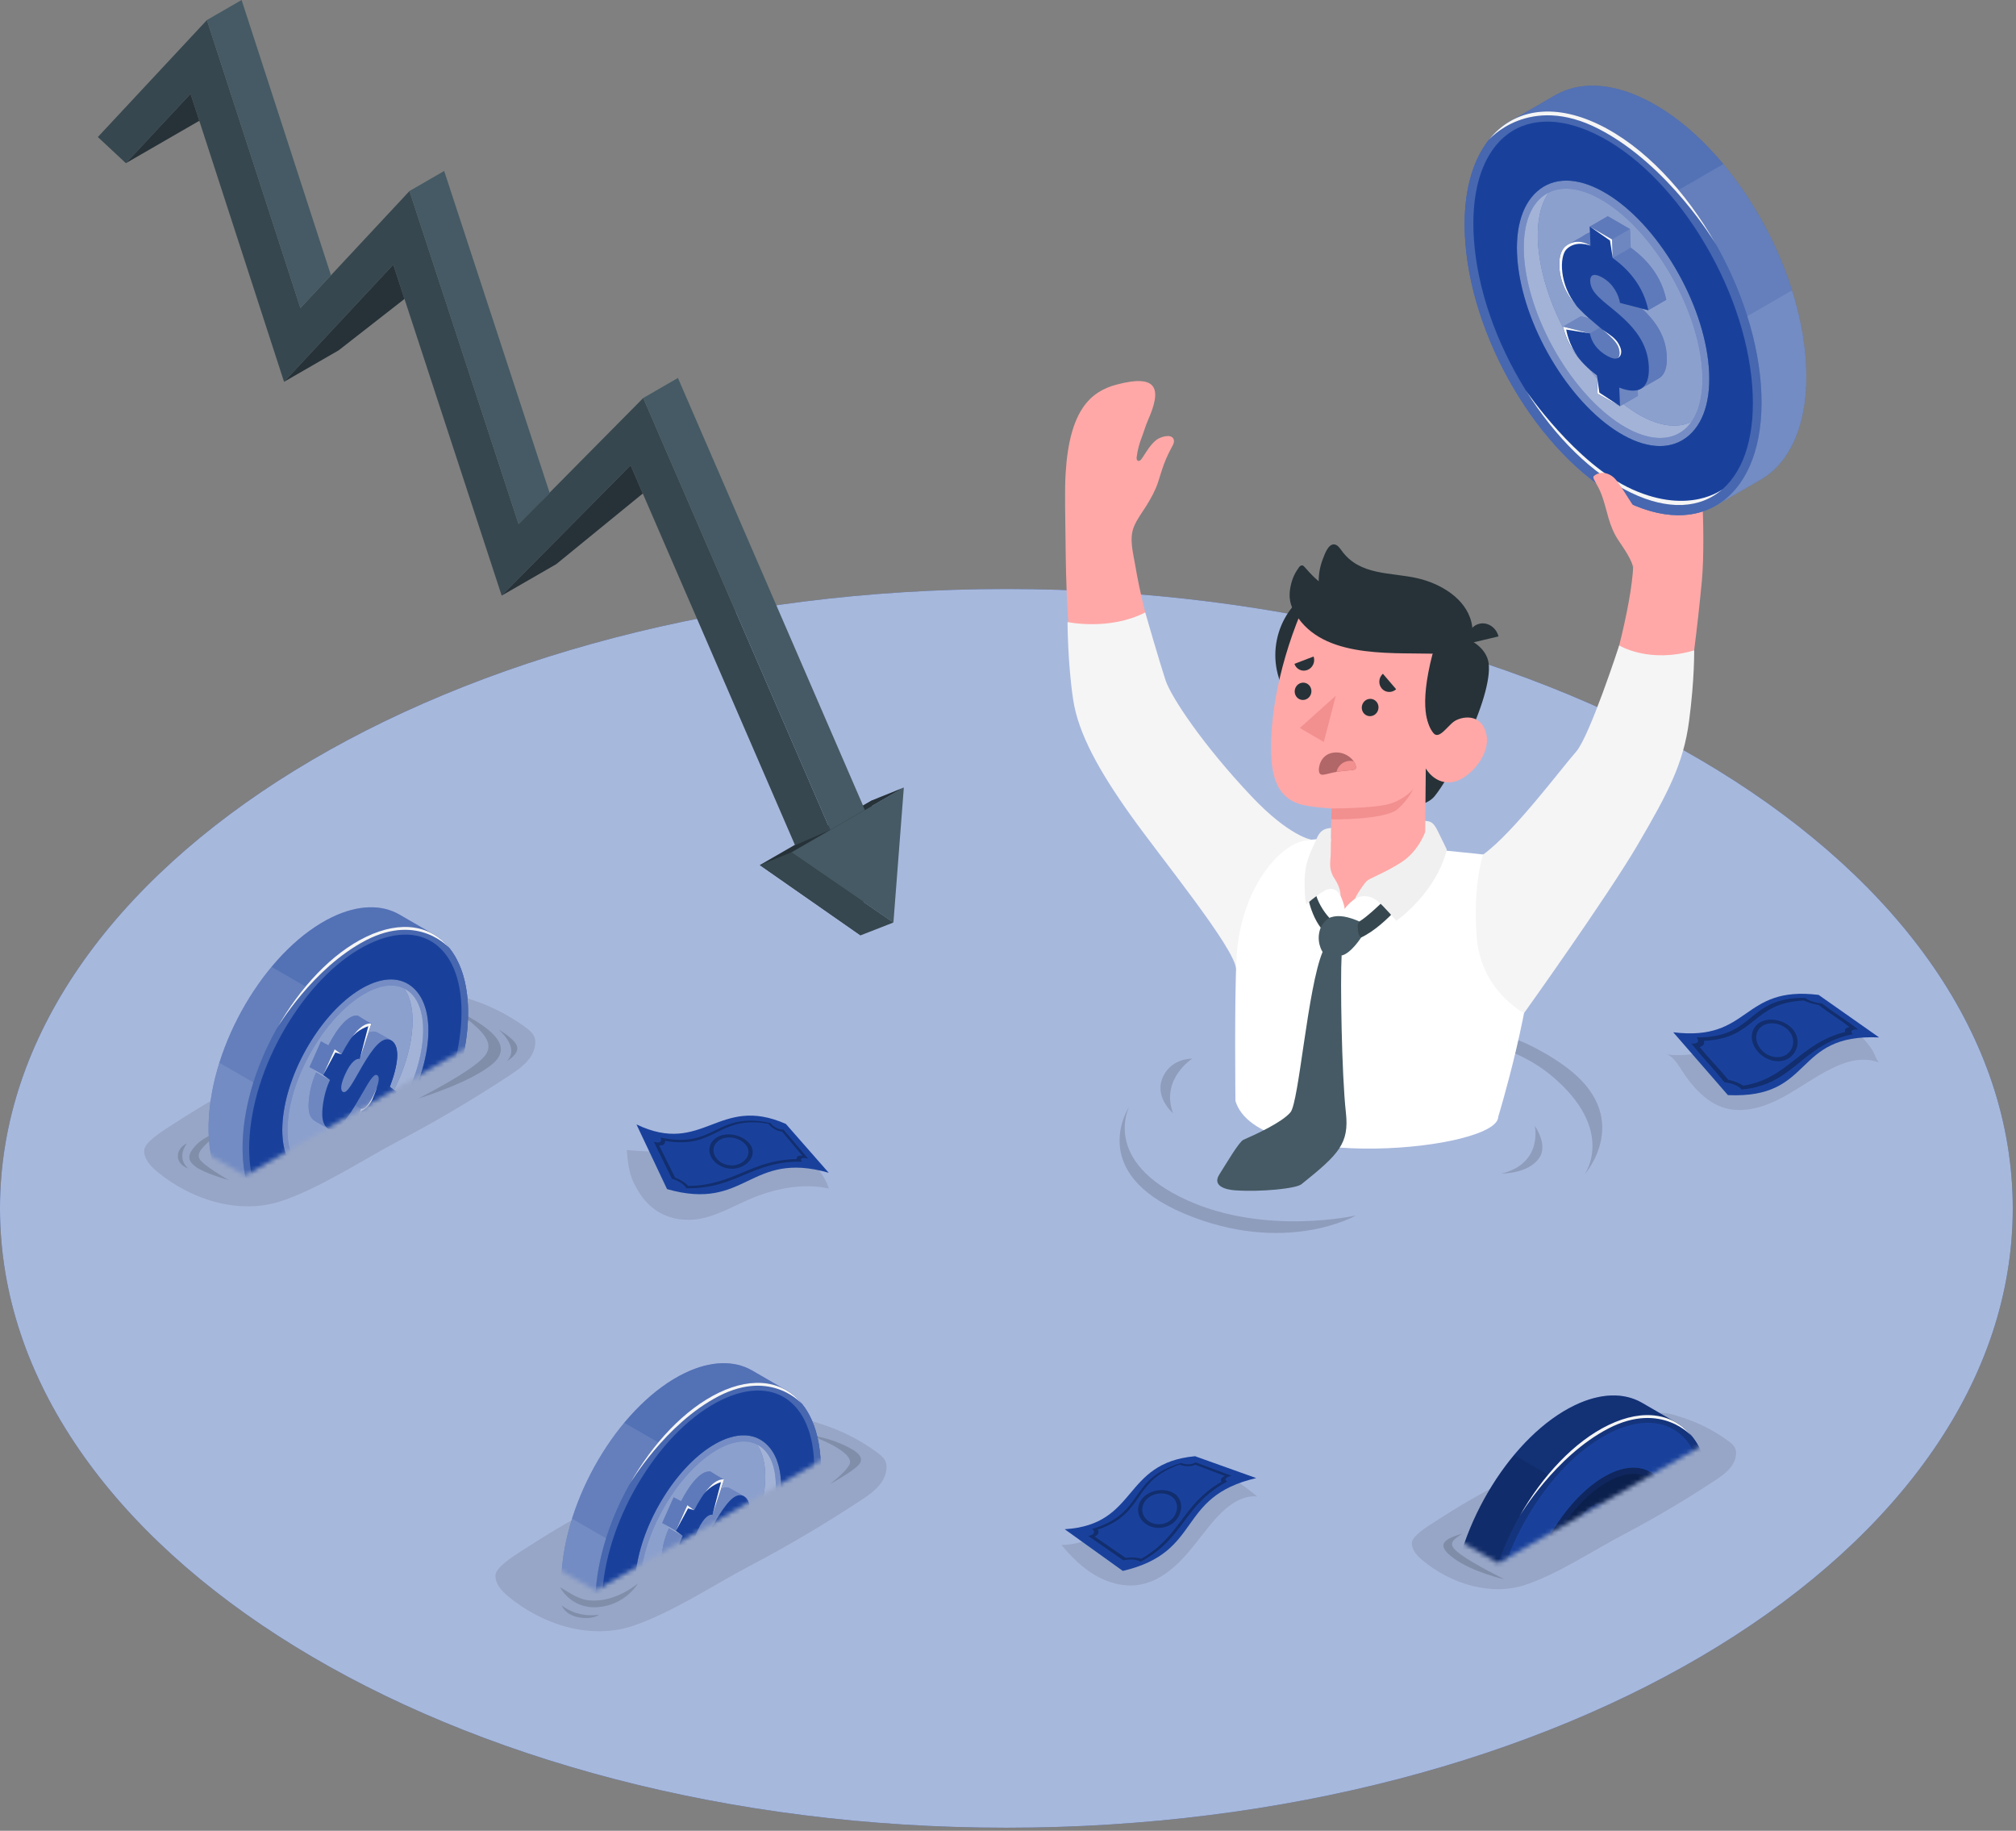 <svg xmlns="http://www.w3.org/2000/svg" width="456" height="414" viewBox="0 0 456 414" fill="none"><rect x="0" y="0" width="456" height="414" fill="#808080" stroke="none"/><path d="M227.633 413.305C353.351 413.305 455.266 350.601 455.266 273.25C455.266 195.9 353.351 133.195 227.633 133.195C101.915 133.195 0 195.9 0 273.25C0 350.601 101.915 413.305 227.633 413.305Z" fill="#19419C"></path><path opacity="0.7" d="M227.633 413.305C353.351 413.305 455.266 350.601 455.266 273.25C455.266 195.9 353.351 133.195 227.633 133.195C101.915 133.195 0 195.9 0 273.25C0 350.601 101.915 413.305 227.633 413.305Z" fill="#E4EBFA"></path><path d="M171.867 195.62L197.315 180.945L194.65 211.511L171.867 195.62Z" fill="#263238"></path><path d="M187.793 187.68L145.496 90.001L117.299 118.49L92.625 43.196L67.953 69.651L46.804 4.531L22.131 30.986L28.477 36.904L43.101 21.224L64.25 86.342L88.953 59.855L113.475 134.688L142.634 105.228L179.83 191.128L187.793 187.68Z" fill="#37474F"></path><path d="M46.804 4.528L54.648 0L74.861 62.24L67.953 69.648L46.804 4.528Z" fill="#455A64"></path><path d="M100.469 38.664L92.625 43.193L117.299 118.487L124.348 111.534L100.469 38.664Z" fill="#455A64"></path><path d="M153.34 85.469L145.496 89.998L187.793 187.677L195.637 183.149L153.34 85.469Z" fill="#455A64"></path><path d="M28.477 36.899L45.081 27.313L43.101 21.219L28.477 36.899Z" fill="#263238"></path><path d="M64.25 86.339L76.597 79.222L91.491 67.597L88.953 59.852L64.25 86.339Z" fill="#263238"></path><path d="M113.475 134.687L125.822 127.571L145.392 111.598L142.634 105.227L113.475 134.687Z" fill="#263238"></path><path d="M178.991 192.754L204.439 178.078L202.085 208.615L178.991 192.754Z" fill="#455A64"></path><path d="M194.65 211.511L202.085 208.611L178.991 192.75L171.867 195.62L194.65 211.511Z" fill="#37474F"></path><path d="M197.315 180.949L204.439 178.078L195.637 183.152L195.209 182.163L197.315 180.949Z" fill="#263238"></path><path opacity="0.15" d="M126.672 358.92C129.213 360.373 130.999 361.799 133.688 361.933C137.232 362.111 140.979 360.679 144.298 358.07C144.298 358.07 141.469 363.025 135.05 363.436C129.127 363.815 126.672 358.92 126.672 358.92Z" fill="black"></path><path opacity="0.15" d="M127.065 363.023C128.639 364.371 131.894 365.718 135.484 365.125C135.484 365.125 134.2 366.288 131.037 365.755C127.734 365.198 127.065 363.023 127.065 363.023Z" fill="black"></path><path opacity="0.15" d="M183.174 324.555C189.162 326.732 192.936 329.287 192.194 331.05C191.452 332.813 187.731 335.596 187.731 335.596C187.731 335.596 192.844 332.813 194.236 331.235C195.628 329.658 194.148 328.173 190.249 326.503C186.348 324.834 183.174 324.555 183.174 324.555Z" fill="black"></path><path opacity="0.1" d="M143.215 367.647C152.031 364.665 161.569 358.315 169.747 354.024C178.386 349.49 186.785 344.501 194.931 339.132C197.329 337.551 199.876 335.626 200.427 332.807C200.866 330.56 200.017 329.615 198.179 328.282C194.488 325.605 190.372 323.516 186.035 322.109C183.992 321.446 182.039 320.722 179.891 320.822C177.461 320.935 175.047 321.27 172.641 321.616C169.67 322.043 166.651 323.608 163.957 324.893C161.019 326.294 158.166 327.863 155.315 329.432C149.06 332.876 142.805 336.32 136.549 339.764C129.744 343.51 126.039 345.487 117.983 350.702C116.398 351.728 112.132 354.342 112.068 356.228C112.003 358.137 113.446 359.744 114.915 360.966C122.732 367.469 133.663 370.878 143.215 367.647Z" fill="black"></path><mask id="mask0_393_2880" style="mask-type:luminance" maskUnits="userSpaceOnUse" x="122" y="303" width="69" height="57"><path d="M122.36 352.569L134.703 359.695L190.246 327.627C190.246 318.968 177.081 297.091 154.748 305.985C132.415 314.879 123.865 341.748 122.36 352.569Z" fill="white"></path></mask><g mask="url(#mask0_393_2880)"><path d="M170.078 309.882C166.086 307.611 160.829 307.638 154.902 310.489C140.88 317.234 128.419 337.225 127.068 355.141C126.303 365.282 129.265 372.58 134.521 375.783C135.869 376.605 141.087 379.564 142.332 380.304C146.348 382.69 151.68 382.709 157.704 379.811C171.726 373.066 184.188 353.075 185.538 335.159C186.315 324.859 183.248 317.493 177.837 314.37C176.555 313.629 171.403 310.635 170.078 309.882Z" fill="#19419C"></path><path opacity="0.25" d="M170.078 309.882C166.086 307.611 160.829 307.638 154.902 310.489C140.88 317.234 128.419 337.225 127.068 355.141C126.303 365.282 129.265 372.58 134.521 375.783C135.869 376.605 141.087 379.564 142.332 380.304C146.348 382.69 151.68 382.709 157.704 379.811C171.726 373.066 184.188 353.075 185.538 335.159C186.315 324.859 183.248 317.493 177.837 314.37C176.555 313.629 171.403 310.635 170.078 309.882Z" fill="white"></path><path opacity="0.1" d="M183.442 346.117L141.21 321.734C133.543 330.93 127.948 343.476 127.069 355.144C126.304 365.285 129.266 372.583 134.522 375.786C135.87 376.608 141.088 379.567 142.333 380.307C146.349 382.693 151.681 382.712 157.705 379.814C168.903 374.428 179.098 360.595 183.442 346.117Z" fill="white"></path><path opacity="0.1" d="M129.405 343.422C128.176 347.323 127.359 351.281 127.068 355.143C126.303 365.284 129.265 372.582 134.521 375.785C135.869 376.607 141.087 379.566 142.332 380.306C146.348 382.692 151.68 382.711 157.704 379.813C162.795 377.364 167.677 373.165 171.898 367.956L129.405 343.422Z" fill="white"></path><path d="M162.597 314.935C148.575 321.68 136.114 341.671 134.763 359.587C133.412 377.503 143.684 386.559 157.706 379.814C171.728 373.069 184.189 353.078 185.54 335.162C186.89 317.246 176.618 308.19 162.597 314.935Z" fill="#19419C"></path><path opacity="0.2" d="M162.597 314.935C148.575 321.68 136.114 341.671 134.763 359.587C133.412 377.503 143.684 386.559 157.706 379.814C171.728 373.069 184.189 353.078 185.54 335.162C186.89 317.246 176.618 308.19 162.597 314.935Z" fill="white"></path><path d="M176.488 339.244C175.832 344.718 173.597 350.744 170.184 356.219C166.774 361.689 162.573 365.99 158.362 368.321C153.9 370.793 149.895 370.788 147.091 368.317C144.287 365.845 143.124 361.293 143.816 355.497C144.463 350.024 146.702 343.993 150.112 338.523C153.525 333.048 157.723 328.752 161.941 326.419C166.4 323.953 170.4 323.953 173.204 326.425C176.009 328.898 177.176 333.454 176.488 339.244Z" fill="#19419C"></path><path opacity="0.4" d="M176.488 339.244C175.832 344.718 173.597 350.744 170.184 356.219C166.774 361.689 162.573 365.99 158.362 368.321C153.9 370.793 149.895 370.788 147.091 368.317C144.287 365.845 143.124 361.293 143.816 355.497C144.463 350.024 146.702 343.993 150.112 338.523C153.525 333.048 157.723 328.752 161.941 326.419C166.4 323.953 170.4 323.953 173.204 326.425C176.009 328.898 177.176 333.454 176.488 339.244Z" fill="white"></path><path d="M178.975 317.17C175.099 313.752 169.502 313.535 163.226 316.55C156.684 319.704 150.259 325.952 145.15 334.149C140.041 342.346 136.886 351.466 136.25 359.827C135.644 367.852 137.45 374.15 141.327 377.568C145.21 380.991 150.796 381.21 157.076 378.187C163.624 375.039 170.045 368.797 175.154 360.601C180.263 352.405 183.423 343.278 184.052 334.911C184.653 326.892 182.857 320.593 178.975 317.17ZM173.205 326.426C176.009 328.898 177.176 333.454 176.488 339.244C175.832 344.718 173.597 350.744 170.184 356.219C166.774 361.689 162.573 365.99 158.362 368.321C153.9 370.793 149.895 370.788 147.091 368.317C144.287 365.845 143.124 361.293 143.816 355.497C144.463 350.024 146.702 343.993 150.112 338.523C153.525 333.048 157.723 328.752 161.941 326.419C166.401 323.954 170.401 323.954 173.205 326.426Z" fill="#19419C"></path><path opacity="0.2" d="M170.567 353.065C176.79 341.667 177.171 329.88 171.417 326.739C165.664 323.598 155.955 330.292 149.732 341.69C143.509 353.088 143.128 364.875 148.881 368.016C154.635 371.157 164.344 364.463 170.567 353.065Z" fill="white"></path><path d="M170.567 353.065C176.79 341.667 177.171 329.88 171.417 326.739C165.664 323.598 155.955 330.292 149.732 341.69C143.509 353.088 143.128 364.875 148.881 368.016C154.635 371.157 164.344 364.463 170.567 353.065Z" fill="#19419C"></path><path opacity="0.6" d="M170.567 353.065C176.79 341.667 177.171 329.88 171.417 326.739C165.664 323.598 155.955 330.292 149.732 341.69C143.509 353.088 143.128 364.875 148.881 368.016C154.635 371.157 164.344 364.463 170.567 353.065Z" fill="white"></path><path d="M172.915 336.873C171.623 347.751 163.785 360.325 155.409 364.957C151.945 366.872 148.935 367.126 146.683 366C145.123 363.765 144.451 360.265 144.986 355.767C146.278 344.889 154.116 332.315 162.492 327.683C165.956 325.767 168.967 325.514 171.218 326.639C172.778 328.874 173.449 332.374 172.915 336.873Z" fill="#19419C"></path><path opacity="0.5" d="M172.915 336.873C171.623 347.751 163.785 360.325 155.409 364.957C151.945 366.872 148.935 367.126 146.683 366C145.123 363.765 144.451 360.265 144.986 355.767C146.278 344.889 154.116 332.315 162.492 327.683C165.956 325.767 168.967 325.514 171.218 326.639C172.778 328.874 173.449 332.374 172.915 336.873Z" fill="white"></path><path d="M168.423 338.473C167.764 337.992 166.129 337.162 165.337 336.691C164.569 336.234 163.855 336.239 163.077 336.71L163.79 334.54C163.407 334.492 160.704 332.758 160.704 332.758C160.321 332.71 159.929 332.772 159.545 332.902C158.842 333.156 158.132 333.697 157.434 334.435C156.194 335.745 155.113 337.435 154.053 339.482L152.379 338.585L149.785 344.4L150.132 344.659L151.33 345.543C151.33 345.543 149.885 348.269 149.605 352.351C149.593 352.524 149.588 352.677 149.583 352.829C149.522 354.51 149.877 355.766 150.744 356.391C150.743 356.407 150.743 356.407 150.743 356.407C151.395 356.874 153.41 357.912 153.83 358.173C153.829 358.189 153.829 358.189 153.829 358.189C154.658 358.783 155.561 358.543 156.481 357.809L155.88 359.657L158.966 361.439C160.85 361.37 163.027 359.098 165.325 354.736L166.877 355.858L169.496 349.99L167.944 348.868C168.915 346.311 169.494 344.052 169.605 342.281L169.608 342.234C169.709 340.443 169.341 339.14 168.423 338.473Z" fill="#19419C"></path><path d="M153.218 346.442L154.416 347.326C154.416 347.326 152.971 350.052 152.691 354.134C152.679 354.308 152.674 354.46 152.669 354.612C152.608 356.293 152.963 357.549 153.83 358.174C153.829 358.19 153.829 358.19 153.829 358.19C154.753 358.852 155.77 358.483 156.798 357.542C156.885 357.462 156.979 357.361 157.066 357.282L157.095 357.255C157.189 357.155 157.283 357.054 157.377 356.953C157.459 356.863 157.542 356.773 157.626 356.667C157.662 356.619 157.697 356.588 157.727 356.545C157.792 356.471 157.857 356.397 157.917 356.312C158.453 355.645 158.98 354.867 159.492 354.073C159.742 353.682 159.993 353.275 160.24 352.857C160.597 352.265 160.948 351.662 161.282 351.091C161.418 350.848 161.548 350.626 161.678 350.404C162.619 348.761 163.321 347.572 163.869 346.893C164.215 346.459 164.504 346.209 164.758 346.169C164.896 346.146 165.024 346.177 165.144 346.259C165.611 346.6 165.607 347.771 164.519 350.214C163.36 352.81 162.279 353.962 161.444 353.824L158.966 361.439C160.85 361.37 163.027 359.098 165.325 354.736L166.877 355.858L169.496 349.99L167.944 348.868C168.915 346.311 169.495 344.052 169.605 342.281L169.608 342.234C169.709 340.442 169.341 339.139 168.422 338.472C166.383 336.983 164.042 340.233 161.848 343.939C159.808 347.401 158.27 350.684 157.278 349.965C156.661 349.51 156.96 348.01 157.816 346.09C159.181 343.024 160.484 342.379 161.159 342.545L163.789 334.54C163.406 334.492 163.015 334.554 162.63 334.684C161.928 334.938 161.217 335.479 160.519 336.217C159.279 337.527 158.075 339.457 157.015 341.504L155.464 340.367L152.87 346.182L153.218 346.442Z" fill="#19419C"></path><path d="M152.871 346.182L155.631 341.096L157.015 341.504L155.465 340.367L152.871 346.182Z" fill="#F5F5F5"></path><path d="M163.077 335.162L161.16 342.544L163.79 334.54C163.407 334.492 163.016 334.554 162.631 334.684C161.929 334.938 161.219 335.479 160.52 336.217C160.052 336.712 159.588 337.295 159.136 337.94C159.158 337.912 159.178 337.889 159.202 337.857C160.752 335.802 163.077 335.162 163.077 335.162Z" fill="#F5F5F5"></path><path d="M161.443 353.822L158.965 361.436L161.594 354.317C161.594 354.317 163.125 353.697 164.045 351.577C164.895 349.618 165.024 348.953 165.024 348.953L165.014 348.963C164.881 349.339 164.724 349.745 164.517 350.211C163.359 352.808 162.278 353.96 161.443 353.822Z" fill="#F5F5F5"></path><path d="M165.324 354.738L166.788 355.507L169.495 349.992L166.876 355.859L165.324 354.738Z" fill="#F5F5F5"></path><path opacity="0.3" d="M152.668 354.611C152.673 354.459 152.678 354.306 152.69 354.133C152.97 350.051 154.415 347.325 154.415 347.325L153.217 346.441L152.87 346.182L155.464 340.367L157.014 341.504C158.074 339.457 159.278 337.527 160.518 336.217C161.217 335.479 161.927 334.938 162.629 334.684C163.014 334.554 163.405 334.491 163.788 334.54C163.405 334.492 160.702 332.758 160.702 332.758C160.319 332.71 159.927 332.772 159.543 332.902C158.84 333.156 158.13 333.697 157.432 334.435C156.192 335.745 155.111 337.435 154.051 339.482L152.377 338.585L149.783 344.4L150.13 344.659L151.328 345.543C151.328 345.543 149.883 348.269 149.603 352.351C149.591 352.524 149.586 352.677 149.581 352.829C149.52 354.51 149.875 355.766 150.742 356.391C150.741 356.407 150.741 356.407 150.741 356.407C151.393 356.874 153.408 357.912 153.828 358.173C152.962 357.547 152.608 356.291 152.668 354.611Z" fill="white"></path><path opacity="0.3" d="M164.518 350.217C165.606 347.774 165.61 346.603 165.143 346.262C165.024 346.179 164.895 346.149 164.757 346.172C164.504 346.212 164.214 346.462 163.868 346.896C163.32 347.574 162.618 348.763 161.677 350.407C161.547 350.629 161.418 350.851 161.281 351.094C160.948 351.665 160.596 352.267 160.239 352.86C159.993 353.277 159.741 353.685 159.491 354.076C158.979 354.869 158.452 355.647 157.916 356.315C157.856 356.4 157.791 356.474 157.726 356.548C157.696 356.591 157.661 356.622 157.625 356.67C157.542 356.776 157.459 356.866 157.377 356.956C157.283 357.057 157.189 357.158 157.095 357.258L157.066 357.285C156.979 357.365 156.885 357.466 156.798 357.545C156.692 357.642 156.586 357.729 156.48 357.813L155.879 359.661L158.965 361.443L161.443 353.828C162.278 353.965 163.359 352.813 164.518 350.217Z" fill="white"></path><path opacity="0.3" d="M157.818 346.09C156.962 348.011 156.663 349.51 157.28 349.965C158.271 350.684 159.809 347.401 161.85 343.939C164.043 340.233 166.385 336.983 168.424 338.472C167.765 337.991 166.13 337.161 165.338 336.69C164.57 336.233 163.856 336.238 163.078 336.709L161.161 342.544C160.485 342.379 159.183 343.024 157.818 346.09Z" fill="white"></path><path opacity="0.1" d="M157.818 346.09C156.962 348.011 156.663 349.51 157.28 349.965C158.271 350.684 159.809 347.401 161.85 343.939C164.043 340.233 166.385 336.983 168.424 338.472C167.765 337.991 166.13 337.161 165.338 336.69C164.57 336.233 163.856 336.238 163.078 336.709L161.161 342.544C160.485 342.379 159.183 343.024 157.818 346.09Z" fill="white"></path><path opacity="0.4" d="M149.785 344.398L152.871 346.18L154.415 347.323L151.33 345.541L149.785 344.398Z" fill="white"></path><path opacity="0.1" d="M152.69 354.136C152.97 350.054 154.415 347.328 154.415 347.328L151.329 345.547C151.329 345.547 149.884 348.273 149.604 352.355C149.592 352.528 149.587 352.681 149.582 352.833C149.521 354.514 149.876 355.77 150.743 356.395C150.742 356.411 150.742 356.411 150.742 356.411C151.394 356.878 153.409 357.916 153.829 358.177C152.962 357.552 152.607 356.296 152.668 354.615C152.673 354.462 152.678 354.31 152.69 354.136Z" fill="white"></path><path opacity="0.1" d="M159.492 354.068C158.98 354.861 158.453 355.639 157.917 356.307C157.857 356.392 157.792 356.466 157.727 356.54C157.697 356.583 157.662 356.613 157.626 356.661C157.543 356.767 157.46 356.858 157.378 356.948C157.284 357.049 157.19 357.15 157.096 357.25L157.067 357.277C156.98 357.357 156.886 357.457 156.799 357.536C156.693 357.633 156.587 357.721 156.481 357.805L155.88 359.652L158.966 361.435L161.444 353.82L160.111 353.062C159.906 353.405 159.699 353.745 159.492 354.068Z" fill="white"></path><path d="M142.457 335.551C147.637 326.37 154.88 318.647 162.596 314.935C170.62 311.075 177.416 312.39 181.509 317.578C181.509 317.578 174.624 309.466 162.553 315.723C150.481 321.98 142.457 335.551 142.457 335.551Z" fill="#F5F5F5"></path></g><path opacity="0.15" d="M49.933 255.633C45.713 259.455 44.54 260.5 45.063 261.927C45.586 263.355 51.75 266.865 51.75 266.865C51.75 266.865 46.169 265.301 44.223 263.809C42.276 262.317 42.414 261.087 44.223 259.072C46.031 257.057 49.933 255.633 49.933 255.633Z" fill="black"></path><path opacity="0.15" d="M102.783 228.203C108.562 232.616 112.513 235.632 109.38 239.097C106.247 242.562 94.568 248.427 94.568 248.427C94.568 248.427 106.383 244.848 111.423 240.571C116.464 236.294 110.491 232.1 102.783 228.203Z" fill="black"></path><path opacity="0.15" d="M42.255 258.562C41.103 260.194 40.575 262.355 42.543 264.227C42.543 264.227 40.221 263.459 40.239 261.395C40.256 259.413 42.255 258.562 42.255 258.562Z" fill="black"></path><path opacity="0.1" d="M63.758 271.561C72.573 268.579 82.112 262.229 90.29 257.938C98.928 253.404 107.327 248.415 115.473 243.046C117.871 241.465 120.418 239.54 120.969 236.721C121.408 234.474 120.559 233.529 118.721 232.196C115.03 229.519 110.914 227.43 106.577 226.023C104.534 225.36 102.581 224.636 100.433 224.736C98.004 224.849 95.59 225.184 93.183 225.53C90.213 225.957 87.194 227.522 84.501 228.807C81.562 230.208 78.71 231.777 75.859 233.346C69.603 236.79 63.349 240.234 57.093 243.678C50.288 247.425 46.584 249.401 38.528 254.616C36.943 255.642 32.676 258.256 32.612 260.142C32.547 262.051 33.99 263.658 35.459 264.88C43.275 271.382 54.206 274.792 63.758 271.561Z" fill="black"></path><mask id="mask1_393_2880" style="mask-type:luminance" maskUnits="userSpaceOnUse" x="46" y="203" width="64" height="63"><path d="M46.202 260.516L55.46 265.86L109.439 234.695C109.439 234.695 109.441 196.4 79.185 204.733C41.553 215.098 46.202 260.516 46.202 260.516Z" fill="white"></path></mask><g mask="url(#mask1_393_2880)"><path d="M90.303 206.789C86.311 204.518 81.054 204.545 75.127 207.396C61.105 214.141 48.644 234.132 47.293 252.048C46.528 262.189 49.49 269.487 54.746 272.69C56.094 273.512 61.312 276.471 62.557 277.211C66.573 279.597 71.905 279.616 77.929 276.718C91.951 269.973 104.413 249.982 105.763 232.066C106.54 221.766 103.473 214.399 98.062 211.277C96.779 210.537 91.627 207.543 90.303 206.789Z" fill="#19419C"></path><path opacity="0.25" d="M90.303 206.789C86.311 204.518 81.054 204.545 75.127 207.396C61.105 214.141 48.644 234.132 47.293 252.048C46.528 262.189 49.49 269.487 54.746 272.69C56.094 273.512 61.312 276.471 62.557 277.211C66.573 279.597 71.905 279.616 77.929 276.718C91.951 269.973 104.413 249.982 105.763 232.066C106.54 221.766 103.473 214.399 98.062 211.277C96.779 210.537 91.627 207.543 90.303 206.789Z" fill="white"></path><path opacity="0.1" d="M103.666 243.024L61.434 218.641C53.767 227.837 48.172 240.383 47.293 252.051C46.528 262.192 49.49 269.49 54.746 272.693C56.094 273.515 61.312 276.474 62.557 277.214C66.573 279.6 71.905 279.619 77.93 276.721C89.127 271.336 99.323 257.502 103.666 243.024Z" fill="white"></path><path opacity="0.1" d="M49.63 240.328C48.401 244.229 47.584 248.187 47.293 252.049C46.528 262.19 49.49 269.488 54.746 272.691C56.094 273.513 61.312 276.472 62.557 277.212C66.573 279.598 71.905 279.617 77.93 276.719C83.021 274.27 87.903 270.071 92.124 264.862L49.63 240.328Z" fill="white"></path><path d="M82.822 211.841C68.799 218.586 56.339 238.577 54.987 256.493C53.636 274.409 63.908 283.465 77.93 276.72C91.953 269.975 104.414 249.984 105.765 232.068C107.116 214.153 96.844 205.096 82.822 211.841Z" fill="#19419C"></path><path opacity="0.2" d="M82.822 211.841C68.799 218.586 56.339 238.577 54.987 256.493C53.636 274.409 63.908 283.465 77.93 276.72C91.953 269.975 104.414 249.984 105.765 232.068C107.116 214.153 96.844 205.096 82.822 211.841Z" fill="white"></path><path d="M96.714 236.15C96.058 241.624 93.823 247.65 90.41 253.125C87 258.595 82.799 262.896 78.589 265.227C74.127 267.699 70.122 267.694 67.318 265.223C64.514 262.751 63.351 258.199 64.043 252.403C64.69 246.93 66.929 240.899 70.339 235.429C73.752 229.954 77.95 225.658 82.168 223.325C86.627 220.859 90.627 220.859 93.431 223.331C96.234 225.803 97.402 230.359 96.714 236.15Z" fill="#19419C"></path><path opacity="0.4" d="M96.714 236.15C96.058 241.624 93.823 247.65 90.41 253.125C87 258.595 82.799 262.896 78.589 265.227C74.127 267.699 70.122 267.694 67.318 265.223C64.514 262.751 63.351 258.199 64.043 252.403C64.69 246.93 66.929 240.899 70.339 235.429C73.752 229.954 77.95 225.658 82.168 223.325C86.627 220.859 90.627 220.859 93.431 223.331C96.234 225.803 97.402 230.359 96.714 236.15Z" fill="white"></path><path d="M99.199 214.076C95.323 210.658 89.726 210.441 83.45 213.456C76.908 216.61 70.483 222.858 65.374 231.055C60.265 239.251 57.109 248.372 56.474 256.733C55.868 264.758 57.674 271.056 61.55 274.473C65.433 277.896 71.019 278.115 77.299 275.093C83.847 271.945 90.268 265.703 95.377 257.507C100.486 249.311 103.646 240.184 104.275 231.817C104.878 223.798 103.082 217.499 99.199 214.076ZM93.429 223.332C96.233 225.804 97.4 230.36 96.712 236.151C96.056 241.625 93.821 247.651 90.408 253.126C86.998 258.596 82.797 262.897 78.587 265.228C74.125 267.7 70.12 267.695 67.316 265.224C64.512 262.752 63.349 258.2 64.041 252.404C64.688 246.931 66.927 240.9 70.337 235.43C73.75 229.955 77.948 225.659 82.166 223.326C86.625 220.861 90.625 220.86 93.429 223.332Z" fill="#19419C"></path><path opacity="0.2" d="M90.792 249.964C97.015 238.565 97.396 226.779 91.643 223.638C85.889 220.497 76.18 227.19 69.957 238.588C63.734 249.987 63.353 261.773 69.107 264.914C74.86 268.055 84.569 261.362 90.792 249.964Z" fill="white"></path><path d="M90.792 249.964C97.015 238.565 97.396 226.779 91.643 223.638C85.889 220.497 76.18 227.19 69.957 238.588C63.734 249.987 63.353 261.773 69.107 264.914C74.86 268.055 84.569 261.362 90.792 249.964Z" fill="#19419C"></path><path opacity="0.6" d="M90.792 249.964C97.015 238.565 97.396 226.779 91.643 223.638C85.889 220.497 76.18 227.19 69.957 238.588C63.734 249.987 63.353 261.773 69.107 264.914C74.86 268.055 84.569 261.362 90.792 249.964Z" fill="white"></path><path d="M93.14 233.772C91.848 244.65 84.01 257.224 75.634 261.856C72.171 263.771 69.16 264.025 66.908 262.899C65.348 260.664 64.677 257.164 65.211 252.666C66.503 241.788 74.341 229.214 82.717 224.582C86.181 222.666 89.192 222.413 91.443 223.538C93.003 225.773 93.675 229.273 93.14 233.772Z" fill="#19419C"></path><path opacity="0.5" d="M93.14 233.772C91.848 244.65 84.01 257.224 75.634 261.856C72.171 263.771 69.16 264.025 66.908 262.899C65.348 260.664 64.677 257.164 65.211 252.666C66.503 241.788 74.341 229.214 82.717 224.582C86.181 222.666 89.192 222.413 91.443 223.538C93.003 225.773 93.675 229.273 93.14 233.772Z" fill="white"></path><path d="M88.647 235.379C87.988 234.898 86.353 234.068 85.561 233.598C84.793 233.141 84.079 233.146 83.301 233.617L84.014 231.447C83.63 231.399 80.928 229.665 80.928 229.665C80.546 229.617 80.154 229.679 79.769 229.809C79.067 230.063 78.356 230.604 77.659 231.342C76.418 232.652 75.338 234.342 74.278 236.389L72.603 235.492L70.009 241.307L70.356 241.566L71.555 242.45C71.555 242.45 70.109 245.176 69.829 249.258C69.817 249.431 69.812 249.584 69.808 249.736C69.746 251.416 70.101 252.673 70.968 253.298C70.967 253.314 70.967 253.314 70.967 253.314C71.619 253.781 73.635 254.819 74.055 255.08C74.053 255.096 74.053 255.096 74.053 255.096C74.882 255.69 75.787 255.45 76.707 254.716L76.104 256.564L79.19 258.345C81.074 258.276 83.251 256.005 85.549 251.642L87.102 252.764L89.721 246.896L88.168 245.774C89.139 243.217 89.718 240.958 89.829 239.187L89.832 239.14C89.933 237.35 89.566 236.046 88.647 235.379Z" fill="#19419C"></path><path d="M73.442 243.347L74.64 244.231C74.64 244.231 73.195 246.957 72.914 251.039C72.902 251.213 72.897 251.365 72.892 251.517C72.831 253.198 73.186 254.454 74.053 255.079C74.052 255.095 74.052 255.095 74.052 255.095C74.976 255.757 75.993 255.388 77.022 254.447C77.109 254.367 77.203 254.266 77.29 254.187L77.319 254.16C77.413 254.06 77.507 253.959 77.601 253.858C77.683 253.768 77.766 253.678 77.849 253.572C77.885 253.524 77.92 253.493 77.95 253.45C78.015 253.376 78.08 253.302 78.14 253.217C78.676 252.55 79.203 251.772 79.715 250.978C79.965 250.587 80.216 250.18 80.463 249.762C80.82 249.17 81.171 248.567 81.505 247.997C81.641 247.754 81.771 247.532 81.901 247.31C82.842 245.667 83.544 244.478 84.092 243.799C84.438 243.365 84.727 243.115 84.981 243.075C85.119 243.052 85.247 243.083 85.367 243.165C85.834 243.506 85.83 244.677 84.742 247.12C83.583 249.716 82.502 250.868 81.667 250.73L79.189 258.345C81.073 258.276 83.25 256.004 85.548 251.642L87.1 252.764L89.72 246.896L88.168 245.774C89.139 243.217 89.719 240.958 89.829 239.187L89.832 239.14C89.933 237.348 89.565 236.045 88.646 235.378C86.607 233.889 84.266 237.139 82.072 240.845C80.032 244.307 78.494 247.59 77.503 246.871C76.886 246.416 77.185 244.916 78.041 242.996C79.406 239.93 80.709 239.285 81.384 239.451L84.014 231.446C83.631 231.398 83.24 231.46 82.855 231.59C82.153 231.844 81.442 232.385 80.744 233.123C79.504 234.433 78.3 236.364 77.24 238.411L75.689 237.274L73.095 243.089L73.442 243.347Z" fill="#19419C"></path><path d="M73.096 243.088L75.856 238.002L77.241 238.41L75.69 237.273L73.096 243.088Z" fill="#F5F5F5"></path><path d="M83.302 232.068L81.385 239.45L84.015 231.446C83.631 231.398 83.241 231.46 82.856 231.59C82.154 231.844 81.444 232.385 80.745 233.123C80.277 233.618 79.813 234.202 79.361 234.846C79.383 234.818 79.403 234.795 79.427 234.763C80.976 232.708 83.302 232.068 83.302 232.068Z" fill="#F5F5F5"></path><path d="M81.668 250.727L79.189 258.341L81.819 251.222C81.819 251.222 83.35 250.602 84.269 248.482C85.12 246.523 85.249 245.859 85.249 245.859L85.239 245.869C85.106 246.245 84.948 246.651 84.742 247.117C83.584 249.713 82.502 250.865 81.668 250.727Z" fill="#F5F5F5"></path><path d="M85.55 251.644L87.013 252.413L89.721 246.898L87.101 252.766L85.55 251.644Z" fill="#F5F5F5"></path><path opacity="0.3" d="M72.894 251.519C72.898 251.367 72.903 251.214 72.915 251.041C73.195 246.959 74.641 244.233 74.641 244.233L73.442 243.349L73.096 243.09L75.689 237.275L77.24 238.412C78.3 236.365 79.504 234.434 80.744 233.124C81.443 232.386 82.153 231.845 82.855 231.591C83.24 231.461 83.632 231.398 84.014 231.447C83.63 231.399 80.928 229.665 80.928 229.665C80.546 229.617 80.154 229.679 79.769 229.809C79.067 230.063 78.356 230.604 77.659 231.342C76.418 232.652 75.338 234.342 74.278 236.389L72.603 235.492L70.009 241.307L70.356 241.566L71.555 242.45C71.555 242.45 70.109 245.176 69.829 249.258C69.817 249.431 69.812 249.584 69.808 249.736C69.746 251.416 70.101 252.673 70.968 253.298C70.967 253.314 70.967 253.314 70.967 253.314C71.619 253.781 73.635 254.819 74.055 255.08C73.188 254.456 72.832 253.2 72.894 251.519Z" fill="white"></path><path opacity="0.3" d="M84.743 247.123C85.831 244.68 85.835 243.509 85.368 243.168C85.249 243.085 85.12 243.055 84.981 243.078C84.728 243.118 84.439 243.368 84.093 243.802C83.544 244.48 82.843 245.669 81.901 247.313C81.772 247.535 81.642 247.757 81.505 248C81.171 248.571 80.82 249.173 80.463 249.765C80.218 250.183 79.966 250.59 79.716 250.981C79.204 251.774 78.677 252.552 78.141 253.22C78.081 253.305 78.016 253.379 77.951 253.453C77.921 253.496 77.885 253.527 77.85 253.575C77.766 253.681 77.683 253.771 77.602 253.861C77.507 253.962 77.413 254.063 77.32 254.163L77.29 254.19C77.204 254.27 77.109 254.371 77.022 254.45C76.916 254.547 76.811 254.634 76.704 254.718L76.103 256.566L79.189 258.347L81.666 250.732C82.502 250.871 83.584 249.719 84.743 247.123Z" fill="white"></path><path opacity="0.3" d="M78.043 242.995C77.187 244.916 76.888 246.415 77.505 246.87C78.496 247.589 80.034 244.306 82.074 240.844C84.267 237.139 86.609 233.889 88.648 235.377C87.989 234.896 86.354 234.066 85.562 233.596C84.794 233.139 84.08 233.144 83.302 233.615L81.385 239.45C80.71 239.285 79.408 239.929 78.043 242.995Z" fill="white"></path><path opacity="0.1" d="M78.043 242.995C77.187 244.916 76.888 246.415 77.505 246.87C78.496 247.589 80.034 244.306 82.074 240.844C84.267 237.139 86.609 233.889 88.648 235.377C87.989 234.896 86.354 234.066 85.562 233.596C84.794 233.139 84.08 233.144 83.302 233.615L81.385 239.45C80.71 239.285 79.408 239.929 78.043 242.995Z" fill="white"></path><path opacity="0.4" d="M70.01 241.312L73.096 243.094L74.641 244.237L71.555 242.454L70.01 241.312Z" fill="white"></path><path opacity="0.1" d="M72.915 251.043C73.195 246.961 74.639 244.235 74.639 244.235L71.553 242.453C71.553 242.453 70.109 245.179 69.829 249.261C69.817 249.434 69.811 249.587 69.806 249.739C69.746 251.419 70.1 252.676 70.968 253.301C70.966 253.317 70.966 253.317 70.966 253.317C71.618 253.784 73.633 254.822 74.053 255.083C73.186 254.458 72.832 253.202 72.892 251.521C72.898 251.368 72.903 251.216 72.915 251.043Z" fill="white"></path><path opacity="0.1" d="M79.718 250.975C79.206 251.768 78.678 252.546 78.142 253.214C78.082 253.299 78.017 253.373 77.953 253.447C77.922 253.49 77.888 253.521 77.852 253.569C77.769 253.675 77.686 253.765 77.603 253.855C77.51 253.956 77.415 254.057 77.322 254.157L77.293 254.184C77.206 254.264 77.112 254.365 77.025 254.444C76.918 254.541 76.812 254.628 76.707 254.712L76.105 256.56L79.191 258.341L81.668 250.726L80.337 249.969C80.13 250.312 79.924 250.652 79.718 250.975Z" fill="white"></path><path d="M77.073 274.521C86.803 270.146 95.377 257.508 95.377 257.508C90.268 265.704 83.847 271.946 77.299 275.094C71.019 278.117 65.433 277.897 61.55 274.474C61.55 274.474 67.176 278.971 77.073 274.521Z" fill="#F5F5F5"></path><path d="M62.682 232.458C67.862 223.277 75.105 215.554 82.821 211.842C90.845 207.982 97.641 209.297 101.734 214.485C101.734 214.485 94.85 206.373 82.778 212.63C70.706 218.887 62.682 232.458 62.682 232.458Z" fill="#F5F5F5"></path></g><path opacity="0.15" d="M112.726 232.797C115.094 234.826 116.853 237.871 114.62 239.968C114.62 239.968 117.258 238.547 116.988 236.789C116.717 235.029 112.726 232.797 112.726 232.797Z" fill="black"></path><path opacity="0.1" d="M345.172 358.338C352.48 355.866 360.386 350.603 367.165 347.045C374.326 343.287 381.288 339.151 388.041 334.701C390.029 333.391 392.14 331.795 392.597 329.458C392.961 327.595 392.257 326.812 390.734 325.707C387.674 323.488 384.263 321.756 380.668 320.59C378.974 320.04 377.356 319.44 375.575 319.523C373.561 319.617 371.56 319.894 369.565 320.181C367.102 320.535 364.6 321.832 362.367 322.897C359.932 324.059 357.566 325.359 355.204 326.66C350.019 329.515 344.834 332.37 339.649 335.225C334.008 338.331 330.937 339.969 324.259 344.292C322.945 345.142 319.409 347.309 319.356 348.873C319.302 350.456 320.499 351.788 321.716 352.801C328.194 358.191 337.255 361.017 345.172 358.338Z" fill="black"></path><mask id="mask2_393_2880" style="mask-type:luminance" maskUnits="userSpaceOnUse" x="326" y="297" width="69" height="57"><path d="M326.557 346.366L338.9 353.492L394.443 321.424C394.443 312.765 381.278 290.888 358.945 299.782C336.613 308.676 328.062 335.546 326.557 346.366Z" fill="white"></path></mask><g mask="url(#mask2_393_2880)"><path d="M371.343 317.179C367.351 314.908 362.094 314.935 356.167 317.786C342.145 324.531 329.684 344.522 328.333 362.438C327.568 372.579 330.53 379.877 335.786 383.08C337.134 383.902 342.352 386.861 343.597 387.601C347.613 389.987 352.945 390.006 358.969 387.108C372.991 380.363 385.452 360.372 386.803 342.456C387.579 332.156 384.513 324.789 379.102 321.667C377.819 320.926 372.667 317.932 371.343 317.179Z" fill="#19419C"></path><path opacity="0.25" d="M371.343 317.179C367.351 314.908 362.094 314.935 356.167 317.786C342.145 324.531 329.684 344.522 328.333 362.438C327.568 372.579 330.53 379.877 335.786 383.08C337.134 383.902 342.352 386.861 343.597 387.601C347.613 389.987 352.945 390.006 358.969 387.108C372.991 380.363 385.452 360.372 386.803 342.456C387.579 332.156 384.513 324.789 379.102 321.667C377.819 320.926 372.667 317.932 371.343 317.179Z" fill="black"></path><path opacity="0.1" d="M384.707 353.414L342.475 329.031C334.808 338.227 329.213 350.773 328.334 362.441C327.569 372.582 330.531 379.88 335.787 383.083C337.136 383.905 342.353 386.864 343.598 387.604C347.614 389.99 352.946 390.009 358.97 387.111C370.167 381.725 380.363 367.892 384.707 353.414Z" fill="black"></path><path opacity="0.1" d="M330.67 350.719C329.442 354.62 328.624 358.578 328.333 362.44C327.568 372.581 330.53 379.879 335.786 383.082C337.135 383.904 342.352 386.863 343.597 387.603C347.613 389.989 352.945 390.008 358.969 387.11C364.06 384.661 368.942 380.462 373.163 375.253L330.67 350.719Z" fill="black"></path><path d="M363.862 322.232C349.84 328.977 337.379 348.968 336.028 366.884C334.677 384.8 344.949 393.856 358.971 387.111C372.993 380.366 385.454 360.375 386.805 342.459C388.156 324.543 377.884 315.487 363.862 322.232Z" fill="#19419C"></path><path opacity="0.2" d="M363.862 322.232C349.84 328.977 337.379 348.968 336.028 366.884C334.677 384.8 344.949 393.856 358.971 387.111C372.993 380.366 385.454 360.375 386.805 342.459C388.156 324.543 377.884 315.487 363.862 322.232Z" fill="black"></path><path d="M377.754 346.541C377.098 352.015 374.863 358.041 371.45 363.516C368.04 368.986 363.839 373.287 359.629 375.618C355.167 378.09 351.162 378.085 348.358 375.614C345.554 373.142 344.391 368.59 345.083 362.794C345.73 357.321 347.969 351.29 351.379 345.82C354.792 340.345 358.99 336.049 363.208 333.716C367.667 331.25 371.667 331.25 374.471 333.722C377.274 336.195 378.442 340.751 377.754 346.541Z" fill="#19419C"></path><path opacity="0.4" d="M377.754 346.541C377.098 352.015 374.863 358.041 371.45 363.516C368.04 368.986 363.839 373.287 359.629 375.618C355.167 378.09 351.162 378.085 348.358 375.614C345.554 373.142 344.391 368.59 345.083 362.794C345.73 357.321 347.969 351.29 351.379 345.82C354.792 340.345 358.99 336.049 363.208 333.716C367.667 331.25 371.667 331.25 374.471 333.722C377.274 336.195 378.442 340.751 377.754 346.541Z" fill="black"></path><path d="M380.239 324.467C376.363 321.049 370.766 320.832 364.49 323.847C357.948 327.001 351.523 333.249 346.414 341.446C341.305 349.642 338.149 358.763 337.514 367.124C336.908 375.149 338.714 381.447 342.591 384.864C346.474 388.287 352.06 388.506 358.34 385.484C364.888 382.336 371.309 376.094 376.418 367.898C381.527 359.702 384.687 350.575 385.316 342.208C385.918 334.189 384.122 327.89 380.239 324.467ZM374.47 333.723C377.274 336.195 378.441 340.751 377.753 346.542C377.097 352.016 374.862 358.042 371.449 363.517C368.039 368.987 363.838 373.288 359.628 375.619C355.166 378.091 351.161 378.086 348.357 375.615C345.553 373.143 344.39 368.591 345.082 362.795C345.729 357.322 347.968 351.291 351.378 345.821C354.791 340.346 358.989 336.05 363.207 333.717C367.665 331.251 371.666 331.251 374.47 333.723Z" fill="#19419C"></path><path opacity="0.2" d="M363.757 334.975C372.133 330.342 377.876 335.405 376.583 346.283C375.291 357.161 367.453 369.735 359.077 374.367C350.701 378.999 344.959 373.937 346.251 363.059C347.543 352.181 355.381 339.607 363.757 334.975Z" fill="black"></path><path d="M363.757 334.975C372.133 330.342 377.876 335.405 376.583 346.283C375.291 357.161 367.453 369.735 359.077 374.367C350.701 378.999 344.959 373.937 346.251 363.059C347.543 352.181 355.381 339.607 363.757 334.975Z" fill="#19419C"></path><path opacity="0.6" d="M363.757 334.975C372.133 330.342 377.876 335.405 376.583 346.283C375.291 357.161 367.453 369.735 359.077 374.367C350.701 378.999 344.959 373.937 346.251 363.059C347.543 352.181 355.381 339.607 363.757 334.975Z" fill="black"></path><path d="M374.18 344.162C372.888 355.04 365.05 367.614 356.674 372.246C353.211 374.161 350.2 374.415 347.948 373.289C346.388 371.054 345.716 367.554 346.251 363.056C347.543 352.178 355.381 339.604 363.757 334.972C367.221 333.056 370.231 332.803 372.483 333.928C374.043 336.163 374.715 339.663 374.18 344.162Z" fill="#19419C"></path><path opacity="0.5" d="M374.18 344.162C372.888 355.04 365.05 367.614 356.674 372.246C353.211 374.161 350.2 374.415 347.948 373.289C346.388 371.054 345.716 367.554 346.251 363.056C347.543 352.178 355.381 339.604 363.757 334.972C367.221 333.056 370.231 332.803 372.483 333.928C374.043 336.163 374.715 339.663 374.18 344.162Z" fill="black"></path><path d="M369.687 345.769C369.028 345.288 367.393 344.458 366.601 343.988C365.833 343.531 365.119 343.536 364.341 344.007L365.054 341.837C364.671 341.789 361.968 340.055 361.968 340.055C361.585 340.007 361.193 340.069 360.809 340.199C360.106 340.453 359.396 340.994 358.698 341.732C357.458 343.042 356.377 344.732 355.317 346.779L353.643 345.882L351.049 351.697L351.396 351.956L352.594 352.84C352.594 352.84 351.149 355.566 350.869 359.648C350.857 359.821 350.852 359.974 350.847 360.126C350.786 361.806 351.141 363.063 352.008 363.688C352.007 363.704 352.007 363.704 352.007 363.704C352.659 364.171 354.674 365.209 355.094 365.47C355.093 365.486 355.093 365.486 355.093 365.486C355.922 366.08 356.826 365.84 357.745 365.106L357.143 366.954L360.229 368.736C362.113 368.667 364.29 366.395 366.588 362.033L368.14 363.155L370.759 357.287L369.207 356.165C370.178 353.608 370.757 351.349 370.868 349.578L370.871 349.531C370.974 347.739 370.606 346.436 369.687 345.769Z" fill="#19419C"></path><path d="M354.482 353.738L355.68 354.622C355.68 354.622 354.235 357.348 353.955 361.43C353.943 361.604 353.938 361.756 353.933 361.908C353.872 363.589 354.227 364.845 355.094 365.47C355.093 365.486 355.093 365.486 355.093 365.486C356.017 366.148 357.034 365.779 358.063 364.838C358.15 364.758 358.244 364.657 358.331 364.578L358.36 364.551C358.454 364.451 358.548 364.35 358.642 364.249C358.724 364.159 358.807 364.069 358.891 363.963C358.927 363.915 358.962 363.884 358.992 363.841C359.057 363.767 359.122 363.693 359.182 363.608C359.718 362.941 360.245 362.163 360.757 361.369C361.007 360.978 361.258 360.571 361.505 360.153C361.862 359.561 362.213 358.958 362.547 358.387C362.683 358.144 362.813 357.922 362.943 357.7C363.884 356.057 364.586 354.868 365.134 354.189C365.48 353.755 365.769 353.505 366.022 353.465C366.16 353.442 366.288 353.473 366.408 353.555C366.875 353.896 366.871 355.067 365.783 357.51C364.624 360.106 363.543 361.258 362.708 361.12L360.23 368.735C362.114 368.666 364.291 366.394 366.589 362.032L368.141 363.154L370.761 357.286L369.209 356.164C370.18 353.607 370.76 351.348 370.87 349.577L370.873 349.53C370.974 347.738 370.606 346.435 369.687 345.768C367.648 344.279 365.307 347.529 363.113 351.235C361.073 354.697 359.535 357.98 358.543 357.261C357.926 356.806 358.225 355.306 359.081 353.386C360.446 350.32 361.749 349.675 362.424 349.841L365.054 341.836C364.671 341.788 364.279 341.85 363.895 341.98C363.193 342.234 362.482 342.775 361.784 343.513C360.544 344.823 359.34 346.754 358.28 348.801L356.729 347.664L354.135 353.479L354.482 353.738Z" fill="#19419C"></path><path d="M354.136 353.479L356.896 348.393L358.281 348.801L356.73 347.664L354.136 353.479Z" fill="#F5F5F5"></path><path d="M364.342 342.458L362.425 349.84L365.055 341.836C364.672 341.788 364.281 341.85 363.896 341.98C363.194 342.234 362.483 342.775 361.785 343.513C361.316 344.008 360.853 344.593 360.401 345.237C360.423 345.209 360.443 345.186 360.467 345.154C362.016 343.099 364.342 342.458 364.342 342.458Z" fill="#F5F5F5"></path><path opacity="0.3" d="M353.933 361.909C353.938 361.757 353.943 361.604 353.955 361.431C354.235 357.349 355.68 354.623 355.68 354.623L354.482 353.739L354.135 353.48L356.729 347.665L358.28 348.802C359.34 346.755 360.544 344.825 361.784 343.514C362.483 342.776 363.193 342.235 363.895 341.981C364.28 341.851 364.671 341.788 365.054 341.837C364.671 341.789 361.968 340.055 361.968 340.055C361.585 340.007 361.193 340.069 360.809 340.199C360.106 340.453 359.396 340.994 358.698 341.732C357.458 343.042 356.377 344.732 355.317 346.779L353.643 345.882L351.049 351.697L351.396 351.956L352.594 352.84C352.594 352.84 351.149 355.566 350.869 359.648C350.857 359.821 350.852 359.974 350.847 360.126C350.786 361.806 351.141 363.063 352.008 363.688C352.007 363.704 352.007 363.704 352.007 363.704C352.659 364.171 354.674 365.209 355.094 365.47C354.227 364.845 353.872 363.589 353.933 361.909Z" fill="black"></path><path opacity="0.3" d="M365.783 357.513C366.871 355.07 366.875 353.899 366.408 353.558C366.289 353.475 366.16 353.445 366.022 353.468C365.769 353.508 365.479 353.758 365.133 354.192C364.586 354.87 363.883 356.059 362.942 357.703C362.812 357.925 362.683 358.147 362.546 358.39C362.213 358.961 361.861 359.563 361.504 360.155C361.258 360.573 361.006 360.98 360.756 361.371C360.244 362.164 359.717 362.942 359.181 363.61C359.121 363.695 359.056 363.769 358.991 363.843C358.961 363.886 358.926 363.917 358.89 363.965C358.807 364.071 358.724 364.161 358.641 364.251C358.547 364.352 358.453 364.453 358.359 364.553L358.33 364.58C358.243 364.66 358.149 364.761 358.062 364.84C357.956 364.937 357.85 365.024 357.744 365.108L357.142 366.956L360.228 368.737L362.706 361.122C363.544 361.261 364.625 360.109 365.783 357.513Z" fill="black"></path><path opacity="0.3" d="M359.083 353.386C358.227 355.307 357.928 356.806 358.545 357.261C359.536 357.98 361.074 354.697 363.114 351.235C365.307 347.529 367.649 344.279 369.688 345.768C369.029 345.287 367.394 344.457 366.602 343.987C365.834 343.53 365.12 343.535 364.342 344.006L362.425 349.841C361.751 349.675 360.448 350.32 359.083 353.386Z" fill="black"></path><path opacity="0.1" d="M359.083 353.386C358.227 355.307 357.928 356.806 358.545 357.261C359.536 357.98 361.074 354.697 363.114 351.235C365.307 347.529 367.649 344.279 369.688 345.768C369.029 345.287 367.394 344.457 366.602 343.987C365.834 343.53 365.12 343.535 364.342 344.006L362.425 349.841C361.751 349.675 360.448 350.32 359.083 353.386Z" fill="black"></path><path opacity="0.4" d="M351.05 351.695L354.136 353.477L355.681 354.62L352.595 352.838L351.05 351.695Z" fill="black"></path><path opacity="0.1" d="M353.955 361.434C354.235 357.352 355.68 354.626 355.68 354.626L352.594 352.844C352.594 352.844 351.149 355.57 350.869 359.652C350.857 359.825 350.852 359.978 350.847 360.13C350.786 361.81 351.141 363.067 352.008 363.692C352.007 363.708 352.007 363.708 352.007 363.708C352.659 364.175 354.674 365.213 355.094 365.474C354.227 364.849 353.872 363.593 353.933 361.912C353.938 361.76 353.943 361.608 353.955 361.434Z" fill="black"></path><path d="M343.722 342.848C348.902 333.667 356.145 325.944 363.861 322.232C371.885 318.372 378.681 319.687 382.774 324.876C382.774 324.876 375.89 316.764 363.818 323.021C351.746 329.277 343.722 342.848 343.722 342.848Z" fill="#F5F5F5"></path></g><path opacity="0.15" d="M330.76 346.805C328.002 348.584 327.458 349.354 330.42 351.529C333.382 353.704 340.277 357.127 340.277 357.127C340.277 357.127 333.25 355.579 328.891 352.437C324.534 349.295 326.643 347.994 330.76 346.805Z" fill="black"></path><path opacity="0.1" d="M254.025 343.797C249.959 346.857 245.175 349.294 240.087 349.368C242.296 352.014 244.774 354.495 247.75 356.234C250.727 357.973 254.255 358.928 257.658 358.379C261.628 357.738 265.027 355.152 267.751 352.195C270.475 349.238 272.698 345.846 275.443 342.908C277.804 340.38 280.936 338.075 284.379 338.399C281.981 336.471 279.533 334.554 276.749 333.243C272.914 331.437 268.931 331.29 265.523 334.015C261.611 337.143 258.046 340.77 254.025 343.797Z" fill="black"></path><path d="M284.147 334.242C265.88 338.504 272.239 350.972 253.972 355.234C248.712 351.462 246.082 349.577 240.823 345.805C257.533 344.77 253.702 330.821 270.312 329.297C275.846 331.275 278.612 332.264 284.147 334.242Z" fill="#19419C"></path><path opacity="0.3" d="M276.325 335.05C267.277 340.27 267.195 347.272 258.145 352.492C257.193 352.159 255.903 352.107 254.599 352.276C251.797 350.354 250.397 349.392 247.595 347.47C248.027 347.279 248.305 347.03 248.42 346.75C248.535 346.47 248.479 346.183 248.281 345.918C259.38 342.034 255.75 335.068 266.85 331.185C267.799 331.63 269.321 331.757 270.373 331.221C273.211 332.303 274.239 332.695 277.077 333.777C276.63 333.961 276.338 334.181 276.212 334.411C276.086 334.642 276.133 334.864 276.325 335.05ZM277.622 334.996C276.805 334.675 277.113 334.047 278.552 333.721C275.303 332.505 273.678 331.897 270.429 330.68C269.305 331.365 267.953 331.135 267.136 330.814C254.92 334.517 259.228 342.058 247.011 345.761C247.827 346.311 247.546 347.069 246.163 347.337C249.341 349.545 250.93 350.649 254.108 352.856C255.541 352.531 257.183 352.61 257.996 353.157C268.048 347.805 267.571 340.348 277.622 334.996Z" fill="black"></path><g opacity="0.3"><path d="M258.277 338.993C259.76 337.046 262.917 336.403 265.121 337.457C267.325 338.512 267.782 341.08 266.349 343.292C264.916 345.504 261.752 346.144 259.505 344.828C257.258 343.512 256.794 340.94 258.277 338.993ZM265.585 342.886C266.751 341.113 266.334 339.006 264.545 338.132C262.756 337.257 260.241 337.802 259.042 339.401C257.843 341 258.264 343.108 260.083 344.155C261.901 345.202 264.419 344.659 265.585 342.886Z" fill="black"></path></g><path opacity="0.1" d="M141.887 260.073C141.846 260.069 141.805 260.066 141.765 260.062C141.976 262.797 142.322 265.918 143.794 268.309C144.875 270.442 146.414 272.373 148.394 273.713C150.909 275.416 154.058 276.09 157.079 275.782C161.423 275.341 165.307 273.02 169.311 271.28C175.013 268.802 181.411 267.445 187.486 268.77C185.237 261.819 177.781 258.761 171.05 258.544C168.945 258.476 166.73 259.163 164.63 259.463C162.266 259.8 159.89 260.052 157.508 260.218C152.744 260.55 147.955 260.538 143.193 260.179C142.757 260.147 142.322 260.111 141.887 260.073Z" fill="black"></path><path d="M187.449 265.199C169.411 260.054 168.915 274.041 150.877 268.896C148.111 263.045 146.727 260.119 143.962 254.267C159.072 261.477 162.497 247.422 177.757 254.157C181.634 258.574 183.572 260.783 187.449 265.199Z" fill="#19419C"></path><path opacity="0.3" d="M180.222 262.105C169.777 262.275 166.133 268.018 155.688 268.186C155.017 267.432 153.916 266.761 152.693 266.275C151.177 263.234 150.591 262.051 149.076 259.01C149.546 259.053 149.911 258.97 150.147 258.782C150.383 258.593 150.474 258.315 150.429 257.987C162.017 259.982 162.227 252.129 173.816 254.125C174.43 254.975 175.698 255.825 176.878 255.867C178.834 258.191 179.542 259.033 181.498 261.357C181.017 261.301 180.656 261.352 180.434 261.492C180.211 261.632 180.144 261.849 180.222 262.105ZM181.382 262.688C180.823 262.011 181.398 261.612 182.814 262.025C180.564 259.384 179.44 258.063 177.19 255.422C175.875 255.475 174.805 254.617 174.246 253.94C161.768 251.245 161.873 259.928 149.395 257.233C149.842 258.11 149.228 258.636 147.888 258.198C149.594 261.671 150.275 263.07 151.982 266.544C153.392 266.956 154.79 267.822 155.234 268.695C166.62 268.898 169.996 262.485 181.382 262.688Z" fill="black"></path><g opacity="0.3"><path d="M162.838 256.864C165.08 255.978 168.152 256.854 169.567 258.653C170.982 260.452 170.134 262.68 167.807 263.798C165.48 264.916 162.403 264.033 161.079 262.009C159.755 259.985 160.596 257.75 162.838 256.864ZM167.335 263.142C169.216 262.253 169.874 260.408 168.734 258.932C167.595 257.457 165.132 256.784 163.307 257.52C161.483 258.256 160.827 260.105 161.908 261.73C162.99 263.355 165.455 264.031 167.335 263.142Z" fill="black"></path></g><path opacity="0.1" d="M393.332 234.996C387.903 237.298 382.914 239.227 376.843 238.414C378.563 238.645 380.196 241.833 381.114 243.13C383.98 247.18 387.693 250.843 392.958 251.009C396.305 251.114 399.588 250.004 402.571 248.482C405.554 246.96 408.304 245.025 411.186 243.319C415.218 240.932 420.327 238.4 425.054 240.293C424.641 240.128 423.818 237.914 423.512 237.451C422.846 236.443 422.082 235.501 421.24 234.634C419.614 232.961 417.693 231.574 415.595 230.554C413.738 229.651 411.456 228.61 409.343 228.666C407.044 228.727 404.642 229.947 402.568 230.826C399.459 232.145 396.443 233.677 393.332 234.996Z" fill="black"></path><path d="M425.042 234.597C405.334 233.692 410.542 248.546 390.834 247.64C385.89 241.956 383.418 239.114 378.474 233.431C396.05 235.603 393.779 222.804 411.355 224.976C416.829 228.824 419.568 230.748 425.042 234.597Z" fill="#19419C"></path><g opacity="0.3"><path d="M417.375 233.355C407.064 235.918 404.39 243.954 394.299 245.496C393.399 244.882 392.189 244.431 390.904 244.164C388.564 241.308 386.771 239.614 384.431 236.758C384.85 236.672 385.149 236.494 385.314 236.244C385.48 235.995 385.502 235.692 385.401 235.366C397.283 234.848 396.147 226.768 408.03 226.251C408.95 226.71 410.163 227.054 411.427 227.286C413.979 229.315 415.792 230.232 418.344 232.261C417.914 232.33 417.612 232.472 417.447 232.669C417.282 232.867 417.264 233.105 417.375 233.355ZM419.107 233.86C418.343 233.243 418.794 232.68 420.324 232.811C417.273 230.422 415.211 229.325 412.16 226.936C410.698 226.761 409.049 226.275 408.285 225.659C395.029 225.483 397.023 234.758 383.767 234.582C384.478 235.438 384.025 236.146 382.562 235.971C385.315 239.376 387.313 241.346 390.064 244.752C391.588 244.883 393.244 245.517 393.951 246.37C405.865 245.296 407.429 236.207 419.107 233.86Z" fill="black"></path></g><g opacity="0.3"><path d="M404.584 238.052C403.103 239.562 400.396 239.339 398.652 237.649C396.908 235.959 396.779 233.587 398.268 232.273C399.757 230.959 402.461 231.179 404.2 232.676C405.938 234.173 406.064 236.542 404.584 238.052ZM405.321 238.727C407.146 236.837 407.045 233.962 404.899 232.143C402.754 230.323 399.368 230.006 397.53 231.598C395.692 233.19 395.801 236.071 397.952 238.182C400.103 240.293 403.496 240.617 405.321 238.727Z" fill="black"></path></g><path opacity="0.15" d="M269.672 239.4C269.672 239.4 262.495 243.953 265.318 251.716C265.318 251.716 260.774 247.918 263.196 243.209C265.248 239.22 269.672 239.4 269.672 239.4Z" fill="black"></path><path opacity="0.15" d="M347.155 254.594C347.155 254.594 349.077 263.077 339.641 265.374C339.641 265.374 345.851 265.489 348.26 261.685C350.12 258.748 347.155 254.594 347.155 254.594Z" fill="black"></path><path opacity="0.15" d="M310.223 234.122C310.223 234.122 335.948 230.807 350.834 243.171C365.72 255.535 358.409 265.589 358.409 265.589C358.409 265.589 370.074 252.487 353.595 240.836C331.331 225.097 310.223 234.122 310.223 234.122Z" fill="black"></path><path opacity="0.15" d="M255.417 250.25C255.417 250.25 248.977 262.573 268.556 271.426C286.367 279.48 306.712 274.853 306.712 274.853C306.712 274.853 290.722 284.044 267.886 274.444C245.531 265.047 255.417 250.25 255.417 250.25Z" fill="black"></path><path d="M259.663 95.017C262.758 88.038 262.004 84.477 252.584 86.963C246.68 88.52 241.927 92.72 241.043 106.909C240.788 110.997 240.943 115.715 241.052 125.264C241.178 136.232 241.898 147.279 243.24 156.321C243.836 160.335 244.549 163.805 246.765 168.019C257.505 188.441 272.542 202.087 279.758 215.27C288.846 214.652 301.481 199.688 294.717 190.31C286.992 187.048 265.668 163.524 262.708 152.35C261.336 147.17 259.866 142.018 258.629 136.803C257.929 133.851 257.285 130.883 256.791 127.889C256.316 125.009 255.338 121.803 256.517 119.013C257.216 117.359 258.327 115.919 259.278 114.396C260.319 112.729 261.361 110.86 261.964 108.981C262.542 107.18 263.038 105.377 263.812 103.629C264.165 102.832 264.547 102.048 264.958 101.279C265.281 100.675 265.753 99.999 265.439 99.28C264.863 97.961 262.337 98.854 261.525 99.506C260.139 100.619 259.265 102.225 258.293 103.679C258.077 104.002 257.706 104.363 257.361 104.184C257.074 104.035 257.068 103.632 257.111 103.311C257.313 101.791 257.7 100.295 258.26 98.866C258.759 97.592 259.102 96.283 259.663 95.017Z" fill="#FFA8A7"></path><path d="M259.038 138.492C259.038 138.492 262.405 150.133 263.635 153.832C264.865 157.531 271.947 168.327 283.154 180.159C291.7 189.181 296.631 189.882 296.631 189.882L279.589 219.055C279.167 214.229 262.75 194.199 255.692 184.284C248.634 174.369 243.922 165.93 242.752 158.289C241.491 150.059 241.468 140.665 241.468 140.665C241.468 140.665 250.897 142.679 259.038 138.492Z" fill="#F5F5F5"></path><path d="M315.128 190.909C323.329 192.154 332.708 192.805 338.459 193.591C344.736 194.448 346.981 199.577 346.98 210.33C346.979 226.143 338.891 252.52 338.891 252.52C338.926 260.121 284.418 265.319 279.447 248.965C279.447 248.965 279.193 225.62 279.698 216.576C280.587 200.662 289.785 190.487 295.654 190.038C295.654 190.038 301.028 188.768 315.128 190.909Z" fill="white"></path><path d="M331.35 144.211C331.35 144.211 335.637 145.703 336.593 149.348C337.424 152.519 335.526 159.396 332.138 166.628C328.75 173.86 326.072 178.091 324.551 179.976C323.03 181.861 320.648 182.002 320.648 182.002L322.665 173.022L324.243 166.799C324.243 166.799 321.303 160.484 321.759 155.878C322.345 149.95 324.043 147.815 324.043 147.815L331.35 144.211Z" fill="#263238"></path><path d="M332.164 145.522L338.946 143.915C338.432 141.889 336.497 140.605 334.625 141.049C332.752 141.493 331.65 143.495 332.164 145.522Z" fill="#263238"></path><path d="M322.491 151.531C320.608 160.832 311.543 166.845 302.242 164.963C292.941 163.081 286.928 154.015 288.81 144.714C290.692 135.413 299.758 129.4 309.059 131.282C318.36 133.165 324.373 142.231 322.491 151.531Z" fill="#263238"></path><path d="M324.204 165.748C325.459 167.365 327.37 164.207 328.911 163.134C330.451 162.062 334.969 161.084 336.156 165.864C337.366 170.736 332.195 176.15 328.765 176.814C324.585 177.623 322.498 173.762 322.498 173.762L322.338 191.025C315.823 198.71 306.434 201.91 304.144 205.556C303.95 201.877 296.945 193.488 301.003 190.354L301.182 182.822C301.182 182.822 295.924 182.564 293.514 181.676C289.503 180.198 287.961 176.643 287.612 171.907C287.051 164.3 288.661 152.024 294.219 138.578C299.571 135.914 315.537 139.708 324.042 147.815C320.858 160.088 322.949 164.131 324.204 165.748Z" fill="#FFA8A7"></path><path d="M293.878 128.207C294.052 127.992 294.305 127.815 294.573 127.862C294.784 127.899 294.945 128.065 295.09 128.222C295.613 128.786 296.741 130.193 298.284 131.44C298.269 129.718 298.594 127.996 299.222 126.394C299.608 125.409 300.368 123.103 301.682 123.102C302.464 123.101 302.995 123.86 303.451 124.496C307.572 130.243 314.618 129.366 320.681 130.775C325.75 131.953 331.493 135.254 332.81 140.674C333.412 143.153 333.118 145.581 330.722 146.736C328.678 147.721 326.279 147.873 324.041 147.819C313.525 147.565 298.127 148.846 292.499 137.875C291.671 136.26 291.504 134.585 291.914 132.591C292.292 130.755 292.944 129.478 293.836 128.261C293.85 128.242 293.864 128.225 293.878 128.207Z" fill="#263238"></path><path d="M301.182 182.82C301.182 182.82 310.801 182.829 314.38 181.765C316.775 181.053 318.96 179.421 319.741 178.25C319.741 178.25 318.58 180.87 316.148 182.949C313.174 185.492 301.123 185.284 301.123 185.284L301.182 182.82Z" fill="#F28F8F"></path><path d="M308.059 159.622C307.844 160.685 308.499 161.712 309.523 161.916C310.547 162.12 311.55 161.424 311.766 160.361C311.981 159.298 311.326 158.271 310.302 158.067C309.278 157.863 308.274 158.559 308.059 159.622Z" fill="#263238"></path><path d="M315.794 155.859L312.791 152.352C311.825 153.23 311.715 154.728 312.544 155.696C313.373 156.665 314.828 156.737 315.794 155.859Z" fill="#263238"></path><path d="M297.129 148.453L292.784 150.118C293.202 151.345 294.514 151.966 295.714 151.506C296.914 151.047 297.547 149.68 297.129 148.453Z" fill="#263238"></path><path d="M292.885 155.958C292.67 157.021 293.325 158.048 294.349 158.252C295.372 158.456 296.376 157.76 296.591 156.697C296.806 155.635 296.151 154.607 295.127 154.403C294.104 154.199 293.1 154.896 292.885 155.958Z" fill="#263238"></path><path d="M302.146 157.328L299.43 167.779L294.016 164.62L302.146 157.328Z" fill="#F28F8F"></path><path d="M302.663 174.484C305.913 173.976 307.004 174.492 306.649 173.1C306.294 171.709 304.209 169.762 301.466 170.216C298.724 170.67 298.208 173.452 298.329 174.337C298.543 175.893 299.745 174.941 302.663 174.484Z" fill="#B16668"></path><path d="M302.662 174.481C305.46 174.043 306.651 174.358 306.703 173.568C306.71 173.425 306.692 173.269 306.648 173.097C306.647 173.095 306.646 173.092 306.645 173.09C306.604 172.932 306.537 172.767 306.453 172.599C306.41 172.515 306.352 172.43 306.3 172.345C306.257 172.275 306.215 172.206 306.165 172.136C304.698 171.783 303.142 172.505 302.502 173.932C302.412 174.133 302.359 174.339 302.316 174.545C302.434 174.525 302.538 174.501 302.662 174.481Z" fill="#F28F8F"></path><path d="M313.899 202.803C308.293 208.341 306.447 209.397 303.942 209.529C301.437 209.661 297.172 203.727 297.459 200.562L295.899 203.068C295.899 203.068 297.368 211.638 303.226 212.824C309.084 214.011 316.84 204.492 316.84 204.492L313.899 202.803Z" fill="#37474F"></path><path d="M307.115 209.743C307.145 211.752 307.872 211.999 307.872 211.999C307.872 211.999 305.587 215.601 303.462 216.074C303.462 216.074 302.105 214.009 299.156 215.265C299.156 215.265 297.516 212.864 298.726 209.763C298.726 209.763 299.591 207.915 300.987 207.442C302.86 206.808 305.027 207.316 307.476 208.372C307.476 208.372 307.024 208.891 307.115 209.743Z" fill="#455A64"></path><path d="M303.463 216.075C303.142 221.49 303.464 242.904 304.425 251.567C305.199 258.549 302.923 260.951 294.364 267.798C293.136 268.78 285.29 269.576 279.383 269.173C277.084 269.016 274.179 268.146 275.802 265.588C277.422 263.035 280.271 258.173 281.245 257.747C284.141 256.479 289.98 253.798 291.895 251.525C293.81 249.251 295.773 223.36 299.158 215.266C302.542 207.172 303.463 216.075 303.463 216.075Z" fill="#455A64"></path><path d="M322.387 185.633C323.581 185.724 324.198 185.904 325.172 187.851C326.283 190.072 327.241 192.1 327.241 192.1C327.241 192.1 326.534 196.003 323.191 200.706C319.74 205.561 315.829 208.224 315.829 208.224C315.829 208.224 313.041 204.935 311.654 203.813C308.862 201.554 306.438 203.274 306.438 203.274C306.78 202.47 308.254 200.179 309.077 199.309C309.806 198.538 312.775 197.636 316.831 195.084C320.888 192.532 322.363 188.128 322.363 188.128L322.387 185.633Z" fill="#F0F0F0"></path><path d="M303.226 202.613C303.226 200.427 301.872 198.801 301.506 198.095C300.456 196.064 301.016 194.472 301.002 192.76C300.988 191.048 301.077 187.211 301.077 187.211C299.696 187.389 298.613 187.624 297.753 189.769C296.892 191.914 295.088 194.542 295.088 199.364C295.088 203.698 295.491 204.491 295.491 204.491C295.491 204.491 297.324 202.767 299.607 201.405C300.416 200.923 302.231 200.517 303.226 202.613Z" fill="#F0F0F0"></path><path d="M368.696 112.348C368.696 112.348 368.32 106.065 366.037 100.915C362.942 93.936 363.696 90.375 373.117 92.861C379.021 94.418 384.162 99.034 385.046 113.223C385.301 117.311 385.438 126.099 384.954 131.267C383.932 142.187 382.585 152.184 381.243 161.225C380.647 165.239 378.791 171.871 377.002 175.514C364.021 201.933 354.329 209.336 345.485 225.92C335.091 224.7 334.091 200.567 336.432 194.441C336.432 194.441 357.913 173.253 361.538 162.274C364.878 152.156 369.701 134.489 369.447 126.013" fill="#FFA8A7"></path><path d="M335.492 193.225C342.279 188.382 353.402 173.457 356.471 170.021C359.539 166.585 366.248 145.953 366.248 145.953C366.248 145.953 372.933 150.116 383.202 147.07C383.202 147.07 383.314 153.54 382.045 163.11C380.776 172.68 377.329 179.236 370.437 191.012C363.545 202.788 344.726 229.096 344.726 229.096C344.726 229.096 334.92 224.02 334.013 211.868C333.105 199.716 335.492 193.225 335.492 193.225Z" fill="#F5F5F5"></path><path d="M351.801 21.506C357.056 18.516 363.976 18.552 371.778 22.306C390.236 31.185 406.64 57.501 408.418 81.085C409.425 94.435 405.526 104.042 398.607 108.258C396.832 109.34 389.963 113.235 388.324 114.209C383.038 117.349 376.019 117.375 368.088 113.56C349.63 104.681 333.225 78.365 331.448 54.78C330.426 41.222 334.463 31.524 341.586 27.413C343.275 26.439 350.058 22.498 351.801 21.506Z" fill="#19419C"></path><path opacity="0.25" d="M351.801 21.506C357.056 18.516 363.976 18.552 371.778 22.306C390.236 31.185 406.64 57.501 408.418 81.085C409.425 94.435 405.526 104.042 398.607 108.258C396.832 109.34 389.963 113.235 388.324 114.209C383.038 117.349 376.019 117.375 368.088 113.56C349.63 104.681 333.225 78.365 331.448 54.78C330.426 41.222 334.463 31.524 341.586 27.413C343.275 26.439 350.058 22.498 351.801 21.506Z" fill="white"></path><path opacity="0.1" d="M334.209 69.199L389.803 37.102C399.896 49.208 407.26 65.723 408.418 81.083C409.425 94.433 405.526 104.04 398.607 108.256C396.832 109.338 389.963 113.233 388.324 114.207C383.038 117.347 376.019 117.373 368.088 113.558C353.348 106.468 339.927 88.258 334.209 69.199Z" fill="white"></path><path opacity="0.1" d="M405.342 65.656C406.959 70.792 408.035 76.001 408.418 81.085C409.425 94.435 405.526 104.042 398.607 108.258C396.832 109.34 389.963 113.235 388.324 114.209C383.038 117.349 376.019 117.375 368.088 113.56C361.386 110.336 354.96 104.809 349.403 97.952L405.342 65.656Z" fill="white"></path><path d="M331.448 54.784C333.226 78.368 349.63 104.685 368.088 113.564C386.546 122.443 400.068 110.521 398.29 86.937C396.512 63.353 380.108 37.036 361.65 28.158C343.192 19.278 329.67 31.199 331.448 54.784Z" fill="#19419C"></path><path opacity="0.2" d="M331.448 54.784C333.226 78.368 349.63 104.685 368.088 113.564C386.546 122.443 400.068 110.521 398.29 86.937C396.512 63.353 380.108 37.036 361.65 28.158C343.192 19.278 329.67 31.199 331.448 54.784Z" fill="white"></path><path d="M343.363 60.16C344.226 67.366 347.169 75.298 351.662 82.506C356.15 89.707 361.681 95.368 367.223 98.437C373.097 101.691 378.369 101.685 382.06 98.431C385.751 95.177 387.281 89.185 386.371 81.555C385.519 74.351 382.572 66.412 378.083 59.211C373.59 52.003 368.064 46.349 362.511 43.278C356.641 40.032 351.376 40.031 347.685 43.285C343.994 46.539 342.457 52.537 343.363 60.16Z" fill="#19419C"></path><path opacity="0.4" d="M343.363 60.16C344.226 67.366 347.169 75.298 351.662 82.506C356.15 89.707 361.681 95.368 367.223 98.437C373.097 101.691 378.369 101.685 382.06 98.431C385.751 95.177 387.281 89.185 386.371 81.555C385.519 74.351 382.572 66.412 378.083 59.211C373.59 52.003 368.064 46.349 362.511 43.278C356.641 40.032 351.376 40.031 347.685 43.285C343.994 46.539 342.457 52.537 343.363 60.16Z" fill="white"></path><path d="M333.407 54.451C334.236 65.465 338.395 77.479 345.121 88.269C351.847 99.059 360.299 107.275 368.919 111.419C377.186 115.398 384.539 115.109 389.65 110.603C394.753 106.104 397.131 97.814 396.333 87.25C395.496 76.244 391.342 64.238 384.617 53.448C377.891 42.658 369.434 34.433 360.822 30.281C352.56 26.311 345.193 26.598 340.09 31.097C334.979 35.604 332.614 43.896 333.407 54.451ZM362.511 43.275C368.064 46.346 373.59 52 378.083 59.208C382.571 66.409 385.519 74.348 386.371 81.552C387.281 89.182 385.751 95.174 382.06 98.428C378.369 101.682 373.097 101.687 367.223 98.434C361.681 95.365 356.15 89.703 351.662 82.503C347.169 75.295 344.227 67.363 343.363 60.157C342.457 52.535 343.994 46.537 347.685 43.283C351.376 40.028 356.642 40.029 362.511 43.275Z" fill="#19419C"></path><path opacity="0.2" d="M379.697 98.022C387.27 93.886 386.769 78.371 378.577 63.366C370.385 48.361 357.604 39.55 350.031 43.685C342.457 47.82 342.958 63.336 351.151 78.34C359.343 93.345 372.123 102.156 379.697 98.022Z" fill="white"></path><path d="M379.697 98.022C387.27 93.886 386.769 78.371 378.577 63.366C370.385 48.361 357.604 39.55 350.031 43.685C342.457 47.82 342.958 63.336 351.151 78.34C359.343 93.345 372.123 102.156 379.697 98.022Z" fill="#19419C"></path><path opacity="0.6" d="M379.697 98.022C387.27 93.886 386.769 78.371 378.577 63.366C370.385 48.361 357.604 39.55 350.031 43.685C342.457 47.82 342.958 63.336 351.151 78.34C359.343 93.345 372.123 102.156 379.697 98.022Z" fill="white"></path><path d="M348.066 57.025C349.767 71.345 360.085 87.896 371.111 93.995C375.67 96.516 379.633 96.85 382.598 95.369C384.652 92.427 385.536 87.819 384.832 81.898C383.131 67.579 372.813 51.027 361.787 44.929C357.227 42.407 353.264 42.074 350.3 43.555C348.246 46.496 347.362 51.104 348.066 57.025Z" fill="#19419C"></path><path opacity="0.5" d="M348.066 57.025C349.767 71.345 360.085 87.896 371.111 93.995C375.67 96.516 379.633 96.85 382.598 95.369C384.652 92.427 385.536 87.819 384.832 81.898C383.131 67.579 372.813 51.027 361.787 44.929C357.227 42.407 353.264 42.074 350.3 43.555C348.246 46.496 347.362 51.104 348.066 57.025Z" fill="white"></path><path d="M377.018 80.675C376.841 75.9 374.354 72.556 371.423 69.788L372.829 70.151L376.891 67.806C376.709 66.894 376.455 66.025 376.162 65.208C375.617 63.726 374.891 62.385 374.049 61.179C372.554 59.038 370.696 57.324 368.845 56.006L368.692 51.797L363.664 48.891L359.602 51.236L359.634 52.306L359.642 52.537C359.317 52.641 358.984 52.788 358.648 52.99C358.534 53.059 358.437 53.131 358.34 53.204C357.866 53.552 355.525 54.772 354.586 55.336C354.472 55.405 354.375 55.477 354.278 55.55C353.205 56.338 352.625 57.851 352.717 60.198C352.707 60.204 352.707 60.204 352.707 60.204C352.808 62.703 353.598 64.848 354.747 66.704C354.844 66.861 354.959 67.023 355.056 67.18L355.089 67.233C355.203 67.395 355.317 67.556 355.432 67.718C355.533 67.859 355.634 67.999 355.746 68.134C355.795 68.191 355.834 68.253 355.877 68.3C355.959 68.409 356.041 68.518 356.126 68.611C356.834 69.48 357.607 70.269 358.38 71.013C358.728 71.344 359.087 71.667 359.447 71.98L357.595 71.517L353.533 73.862C354.616 78.175 357.223 81.947 361.189 84.846L361.352 89.049L366.427 91.858L370.489 89.513L370.438 88.197C370.732 88.116 371.008 88.008 371.254 87.854L371.285 87.836C371.899 87.437 374.616 85.946 375.316 85.509L375.347 85.491C376.511 84.735 377.113 83.165 377.018 80.675Z" fill="#19419C"></path><path opacity="0.3" d="M377.018 80.675C376.841 75.9 374.354 72.556 371.423 69.788L372.829 70.151L376.891 67.806C376.709 66.894 376.455 66.025 376.162 65.208C375.617 63.726 374.891 62.385 374.049 61.179C372.554 59.038 370.696 57.324 368.845 56.006L368.692 51.797L363.664 48.891L359.602 51.236L359.634 52.306L359.642 52.537C359.317 52.641 358.984 52.788 358.648 52.99C358.534 53.059 358.437 53.131 358.34 53.204C357.866 53.552 355.525 54.772 354.586 55.336C354.472 55.405 354.375 55.477 354.278 55.55C353.205 56.338 352.625 57.851 352.717 60.198C352.707 60.204 352.707 60.204 352.707 60.204C352.808 62.703 353.598 64.848 354.747 66.704C354.844 66.861 354.959 67.023 355.056 67.18L355.089 67.233C355.203 67.395 355.317 67.556 355.432 67.718C355.533 67.859 355.634 67.999 355.746 68.134C355.795 68.191 355.834 68.253 355.877 68.3C355.959 68.409 356.041 68.518 356.126 68.611C356.834 69.48 357.607 70.269 358.38 71.013C358.728 71.344 359.087 71.667 359.447 71.98L357.595 71.517L353.533 73.862C354.616 78.175 357.223 81.947 361.189 84.846L361.352 89.049L366.427 91.858L370.489 89.513L370.438 88.197C370.732 88.116 371.008 88.008 371.254 87.854L371.285 87.836C371.899 87.437 374.616 85.946 375.316 85.509L375.347 85.491C376.511 84.735 377.113 83.165 377.018 80.675Z" fill="white"></path><path opacity="0.1" d="M366.427 91.859L366.264 87.656L370.438 88.198L370.489 89.514L366.427 91.859Z" fill="white"></path><path opacity="0.1" d="M363.672 73.034L359.61 75.379L353.533 73.861L357.595 71.516L363.672 73.034Z" fill="white"></path><path opacity="0.1" d="M364.629 54.143L368.691 51.797L368.844 56.006L364.782 58.352L364.629 54.143Z" fill="white"></path><path d="M359.633 52.303L359.748 55.557C359.748 55.557 357.264 53.724 354.586 55.331C354.472 55.4 354.375 55.472 354.278 55.545C353.205 56.333 352.625 57.846 352.717 60.193C352.707 60.199 352.707 60.199 352.707 60.199C352.808 62.698 353.598 64.843 354.747 66.699C354.844 66.856 354.959 67.018 355.056 67.175L355.089 67.228C355.203 67.39 355.317 67.551 355.432 67.713C355.533 67.854 355.634 67.994 355.746 68.129C355.795 68.186 355.834 68.248 355.877 68.295C355.959 68.404 356.041 68.513 356.126 68.606C356.835 69.475 357.607 70.264 358.38 71.008C358.76 71.369 359.151 71.725 359.545 72.064C360.108 72.561 360.675 73.04 361.212 73.495C361.438 73.676 361.646 73.853 361.855 74.03C363.391 75.295 364.514 76.261 365.235 77.151C365.694 77.71 366.009 78.24 366.173 78.803C366.263 79.109 366.315 79.422 366.33 79.744C366.377 81.011 365.651 81.648 363.539 80.484C361.294 79.242 359.985 77.381 359.609 75.377L353.532 73.859C354.615 78.172 357.221 81.944 361.188 84.843L361.351 89.046L366.426 91.855L366.263 87.652C368.38 88.482 370.097 88.574 371.253 87.851L371.284 87.833C372.448 87.077 373.05 85.508 372.955 83.018C372.75 77.488 369.447 73.875 365.945 70.855C362.678 68.054 359.798 66.316 359.696 63.63C359.637 61.954 360.729 61.816 362.389 62.733C365.039 64.193 366.157 66.845 366.427 68.495L372.829 70.149C372.647 69.237 372.393 68.368 372.1 67.551C371.555 66.069 370.828 64.728 369.986 63.522C368.491 61.381 366.633 59.667 364.782 58.349L364.629 54.14L359.601 51.234L359.633 52.303Z" fill="#19419C"></path><path d="M359.601 51.234L364.166 54.386L364.782 58.349L364.629 54.14L359.601 51.234Z" fill="#FAFAFA"></path><path d="M354.747 66.698C354.844 66.855 354.959 67.017 355.056 67.174L355.089 67.227C355.203 67.389 355.318 67.55 355.432 67.712C355.533 67.853 355.634 67.993 355.746 68.128C355.795 68.185 355.834 68.247 355.877 68.294C355.959 68.403 356.04 68.512 356.126 68.605C356.286 68.802 356.459 68.981 356.625 69.17C352.64 64.339 352.73 58.007 354.303 56.391C356.446 54.188 359.748 55.558 359.748 55.558C359.748 55.558 357.264 53.725 354.586 55.332C354.472 55.401 354.375 55.473 354.278 55.546C353.205 56.334 352.625 57.847 352.717 60.194C352.707 60.2 352.707 60.2 352.707 60.2C352.807 62.697 353.597 64.842 354.747 66.698Z" fill="#FAFAFA"></path><path d="M365.745 81.028C366.221 80.933 367.157 80.14 366.449 78.437C365.718 76.679 364.7 76.092 362.457 74.531L362.459 74.536C363.679 75.555 364.615 76.388 365.235 77.153C365.695 77.712 366.009 78.242 366.174 78.805C366.264 79.111 366.316 79.425 366.331 79.746C366.354 80.38 366.184 80.856 365.745 81.028Z" fill="#FAFAFA"></path><path d="M361.189 84.844L361.764 88.783L366.427 91.856L361.353 89.046L361.189 84.844Z" fill="#FAFAFA"></path><path d="M354.259 74.529L359.61 75.377L353.533 73.859C354.184 76.453 355.398 78.847 357.116 80.978C354.761 77.932 354.259 74.529 354.259 74.529Z" fill="#FAFAFA"></path><path d="M357.403 81.331C357.356 81.275 357.306 81.22 357.261 81.164C357.307 81.22 357.355 81.275 357.403 81.331Z" fill="#FAFAFA"></path><path d="M369.216 110.668C356.407 104.909 345.12 88.273 345.12 88.273C351.846 99.063 360.298 107.279 368.918 111.423C377.185 115.402 384.538 115.113 389.649 110.607C389.649 110.607 382.245 116.526 369.216 110.668Z" fill="#F5F5F5"></path><path d="M388.16 55.295C381.342 43.209 371.806 33.043 361.649 28.157C351.086 23.076 342.14 24.807 336.752 31.637C336.752 31.637 345.815 20.959 361.705 29.195C377.597 37.431 388.16 55.295 388.16 55.295Z" fill="#F5F5F5"></path><path d="M369.367 128.588C369.54 127.182 366.939 123.465 366.144 122.293C363.844 118.902 363.622 115.659 362.354 112.11C361.366 109.344 360.002 108.157 360.521 107.648C361.188 106.994 363.084 106.299 365.046 108.005C366.033 108.863 368.049 112.291 369.367 114.288C371.56 116.986 369.367 128.588 369.367 128.588Z" fill="#FFA8A7"></path></svg>